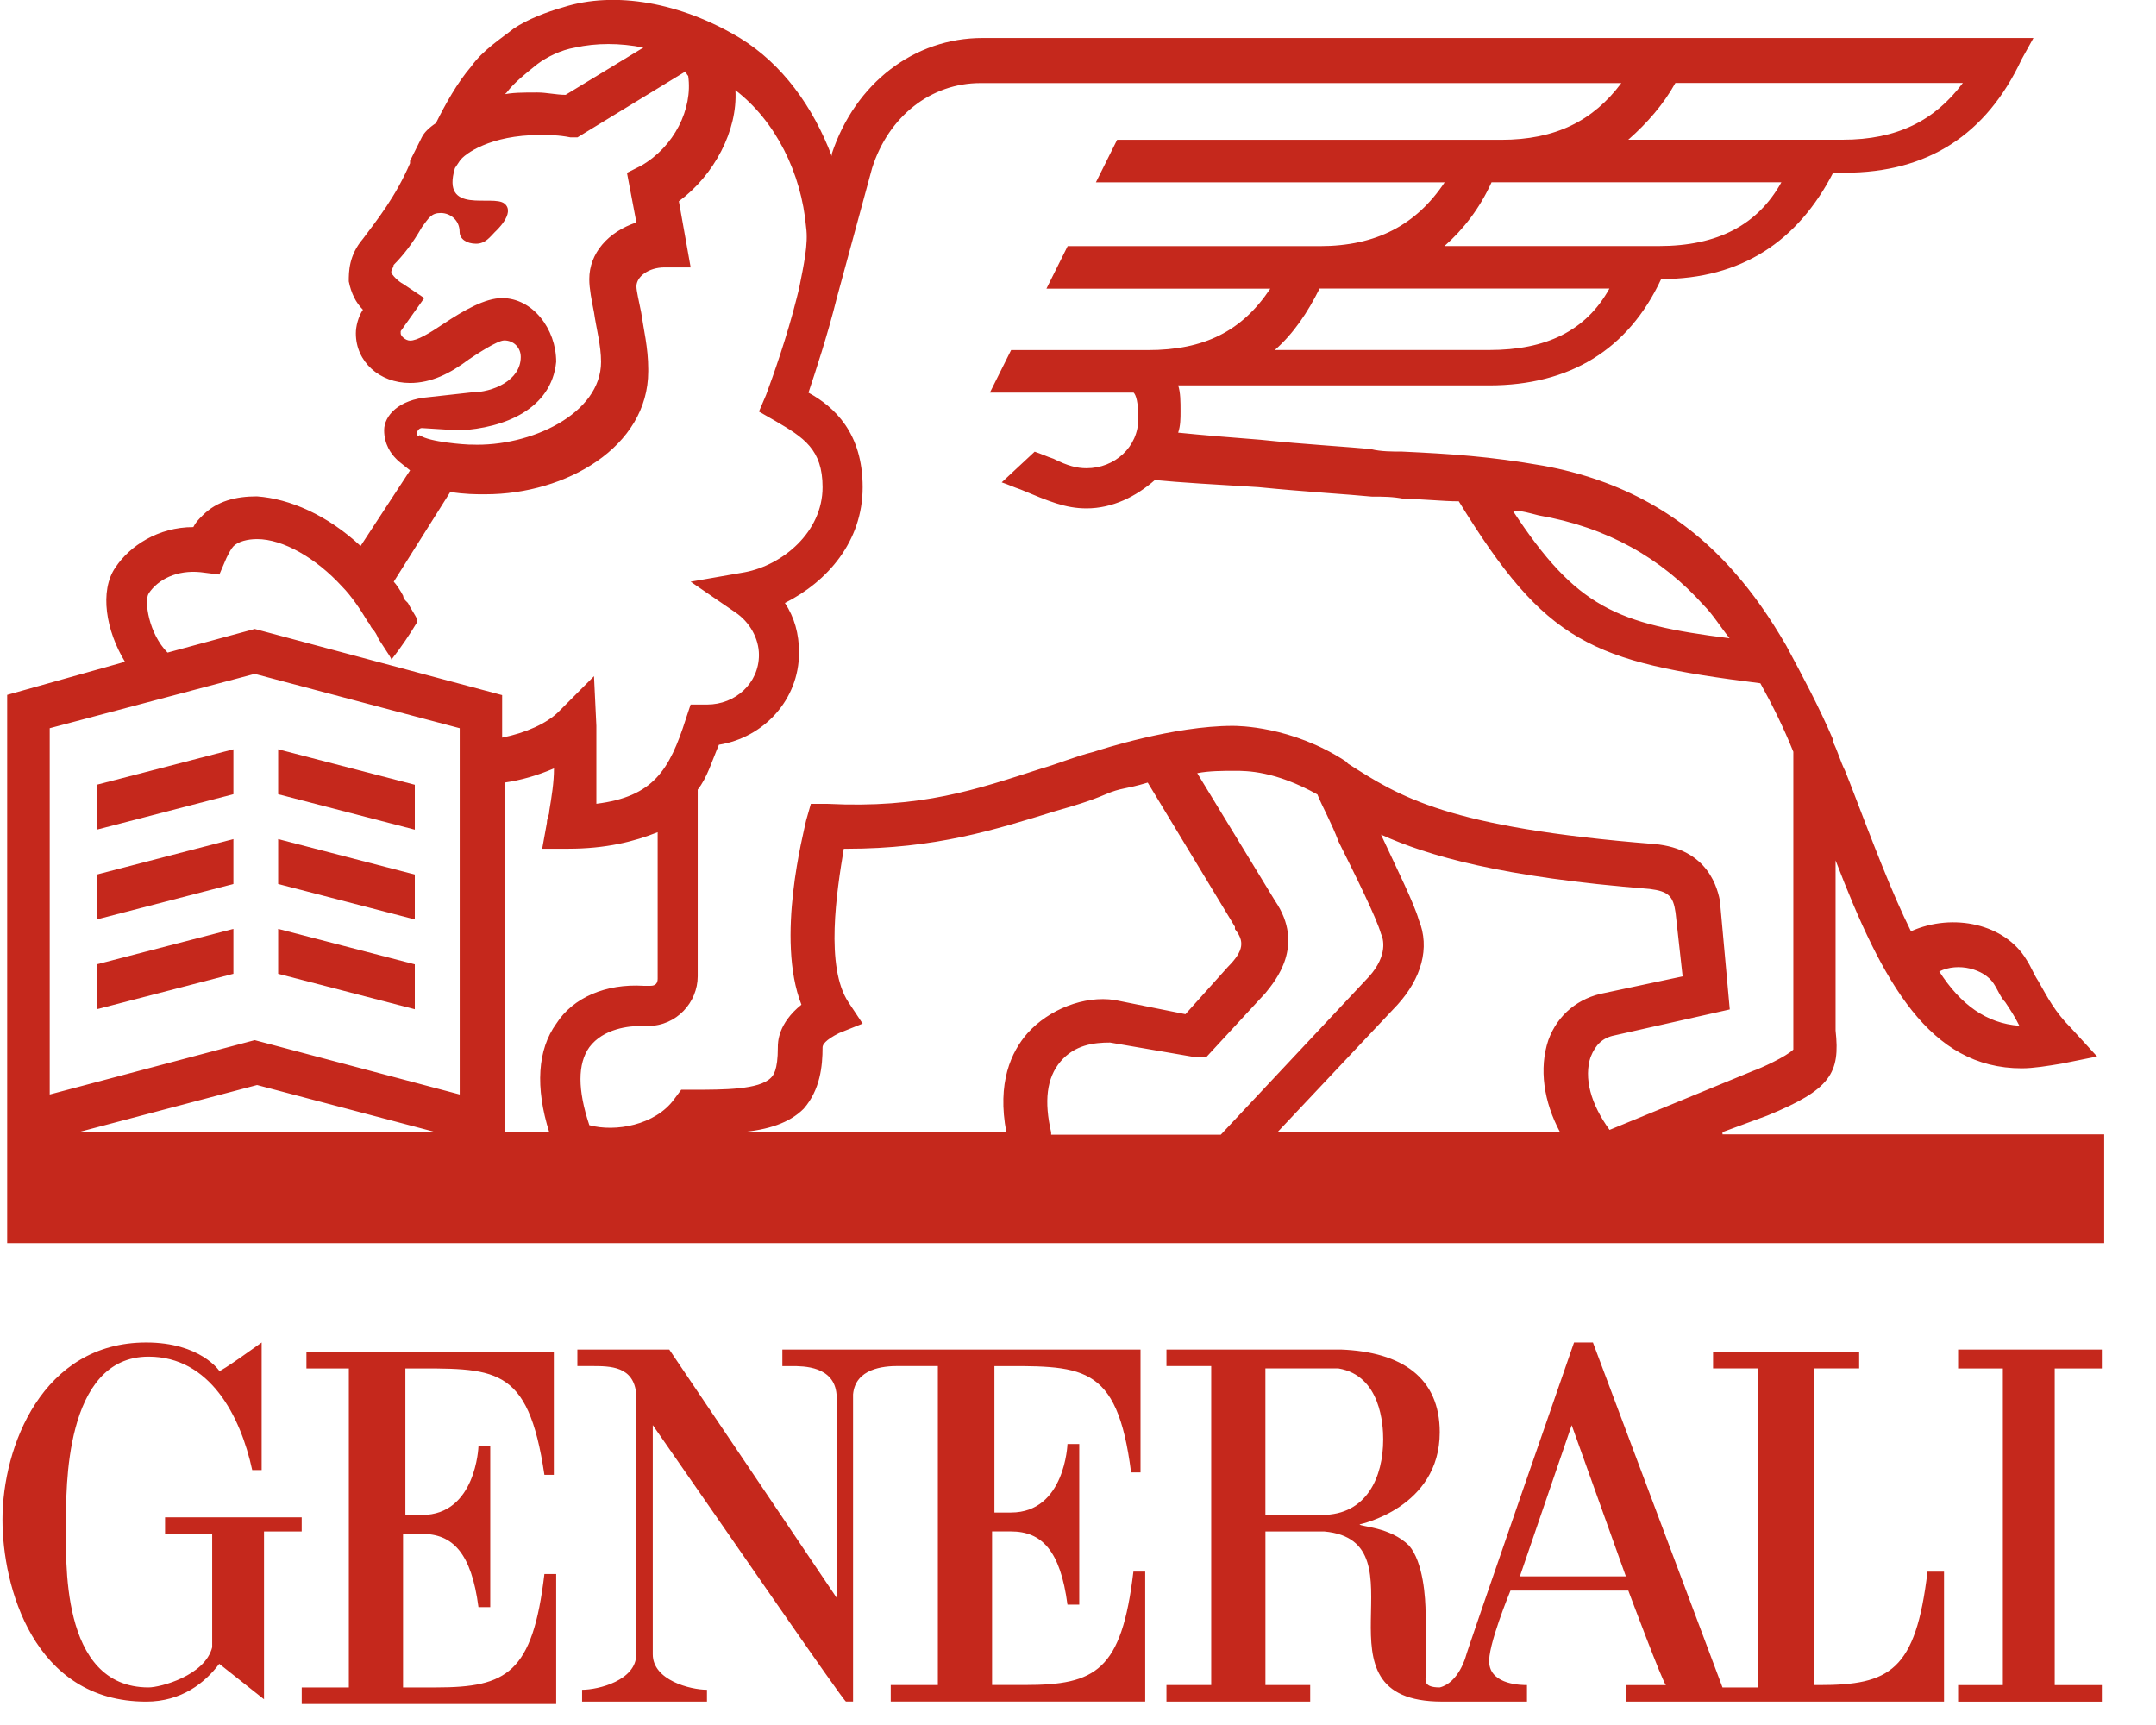 <svg height="60" viewBox="0 0 75 60" width="75" xmlns="http://www.w3.org/2000/svg"><g fill="#c5281c" transform="translate(.086)"><path d="m14.016 52.612v-5.014c3.115 0 4.262-.164 4.836 3.699h.328v-4.274h-8.606v.575h1.475v11.096h-1.639v.575h8.852v-4.521h-.41c-.41 3.452-1.311 3.945-3.77 3.945h-1.147v-5.342h.656c1.066 0 1.721.658 1.967 2.548h.41v-5.589h-.41s-.082 2.384-1.967 2.384h-.574zm-3.524.164h-4.836v.575h1.639v3.945c-.246.986-1.803 1.397-2.213 1.397-3.115 0-2.869-4.521-2.869-5.753 0-1.068-.082-5.753 2.869-5.753 2.131 0 3.197 2.055 3.606 3.945h.328v-4.438s-1.475 1.068-1.475.986c0 0-.656-.986-2.541-.986-3.606 0-5 3.616-5 6.164 0 2.301 1.066 6.329 5 6.329 1.229 0 2.049-.658 2.541-1.315l1.557 1.233v-5.836h1.311v-.493zm56.473 1.89c-.41 3.452-1.311 3.945-3.77 3.945h-.164v-11.014h1.557v-.575h-5.082v.575h1.557v11.096h-1.229l-4.508-12h-.656s-3.77 10.849-3.77 10.932c0 0-.246.904-.902 1.068-.574 0-.492-.247-.492-.411v-2.137c0-.575-.082-1.808-.574-2.384-.656-.658-1.721-.658-1.721-.74 0 0 2.787-.575 2.787-3.205 0-1.89-1.311-2.795-3.442-2.877h-6.065v.575h1.557v11.096h-1.557v.575h5v-.575h-1.557v-5.342h2.049c3.606.329-.656 5.918 4.098 5.918h2.951v-.575c-.164 0-1.229 0-1.311-.74-.082-.575.738-2.548.738-2.548h4.098s1.229 3.288 1.311 3.288h-1.393v.575h11.065v-4.521zm-21.065-1.973h-1.967v-5.096h2.541c1.475.247 1.557 1.973 1.557 2.466 0 1.315-.574 2.63-2.131 2.63m6.885 2.137 1.803-5.26 1.885 5.26zm-18.36-7.315c3.115 0 4.344-.164 4.836 3.699h.328v-4.274h-12.459v.575h.328c.41 0 1.475 0 1.557.986v7.068l-5.819-8.63h-3.197v.575h.492c.656 0 1.475 0 1.557.986v9.041c0 .904-1.311 1.233-1.885 1.233v.411h4.344v-.411c-.574 0-1.885-.329-1.885-1.233v-7.973c2.295 3.288 6.639 9.616 6.721 9.616h.246v-10.685c.082-.904 1.066-.986 1.557-.986h1.393v11.096h-1.639v.575h8.852v-4.521h-.41c-.41 3.452-1.311 3.945-3.77 3.945h-1.147v-5.342h.656c1.066 0 1.721.658 1.967 2.548h.41v-5.589h-.41s-.082 2.384-1.967 2.384h-.574v-5.096zm33.605-.575v.658h1.557v11.014h-1.557v.575h5v-.575h-1.639v-11.014h1.639v-.658zm-8.196-7.562 1.557-.575c2.213-.904 2.541-1.479 2.377-2.959v-5.918c1.639 4.274 3.279 7.233 6.475 7.233.41 0 .902-.082 1.393-.164l1.229-.247-.902-.986c-.574-.575-.82-1.068-1.147-1.644-.164-.247-.246-.493-.41-.74-.738-1.233-2.541-1.644-4.016-.986-.656-1.315-1.311-3.041-2.131-5.178l-.164-.411c-.164-.329-.246-.658-.41-.986v-.082c-.492-1.151-1.066-2.219-1.639-3.288-.574-.986-1.147-1.808-1.803-2.548-1.721-1.973-3.934-3.205-6.639-3.699-1.885-.329-3.197-.411-4.918-.493-.328 0-.738 0-1.066-.082-.738-.082-2.295-.164-3.852-.329-1.066-.082-2.049-.164-2.869-.247.082-.247.082-.493.082-.74 0-.329 0-.658-.082-.904h10.819c2.787 0 4.836-1.233 5.983-3.699 2.787 0 4.754-1.315 5.983-3.699h.41c2.869 0 4.918-1.315 6.147-3.945l.41-.74h-36.556c-2.377 0-4.426 1.562-5.246 4.027v.082c-.656-1.726-1.721-3.205-3.197-4.11-2.049-1.233-4.344-1.644-6.147-1.068-.574.164-1.229.411-1.721.74-.41.329-1.066.74-1.475 1.315-.492.575-.902 1.315-1.229 1.973-.246.164-.41.329-.492.493l-.41.822v.082c-.492 1.151-1.147 1.973-1.639 2.63-.492.575-.492 1.151-.492 1.479.082.411.246.74.492.986-.164.247-.246.575-.246.822 0 .986.82 1.726 1.885 1.726.738 0 1.393-.329 2.049-.822.246-.164.984-.658 1.229-.658.328 0 .574.247.574.575 0 .822-.984 1.233-1.721 1.233l-1.475.164c-1.066.082-1.557.658-1.557 1.151s.246.822.41.986l.082.082.41.329-1.721 2.63c-1.147-1.068-2.459-1.644-3.606-1.726-.738 0-1.393.164-1.885.658-.164.164-.246.247-.328.411-1.229 0-2.213.658-2.705 1.397-.574.822-.328 2.219.328 3.288l-4.098 1.151v19.068h72.948v-3.781h-13.278zm9.426-5.178c.164.247.246.493.41.658.164.247.328.493.492.822-1.147-.082-2.049-.74-2.787-1.89.656-.329 1.557-.082 1.885.411m-15.819-16.274c2.377.411 4.262 1.479 5.737 3.123.328.329.574.74.902 1.151-3.934-.493-5.328-1.068-7.541-4.438.328 0 .574.082.902.164m-1.721-5.753h-7.459c.656-.575 1.147-1.315 1.557-2.137h10.082c-.82 1.479-2.213 2.137-4.18 2.137m5.901-3.616h-7.459c.656-.575 1.229-1.315 1.639-2.219h10.082c-.82 1.479-2.213 2.219-4.262 2.219m.574-5.671h10c-.984 1.315-2.295 1.973-4.18 1.973h-7.459c.656-.575 1.229-1.233 1.639-1.973m-40.654.329c.246-.329.656-.658 1.066-.986.328-.247.82-.493 1.311-.575.738-.164 1.557-.164 2.377 0l-2.705 1.644c-.328 0-.656-.082-.984-.082-.492 0-.902 0-1.229.082.082 0 .082 0 .164-.082m-3.115 11.836c0-.082.082-.164.164-.164l1.311.082c1.557-.082 3.197-.74 3.361-2.384 0-1.151-.82-2.219-1.885-2.219-.574 0-1.311.411-2.049.904-.492.329-.902.575-1.147.575-.164 0-.328-.164-.328-.247v-.082l.82-1.151-.738-.493c-.164-.082-.41-.329-.41-.411s.082-.164.082-.247c.328-.329.656-.74.984-1.315.246-.329.328-.493.656-.493s.656.247.656.658c0 .247.246.411.574.411.328 0 .492-.247.656-.411 0 0 .738-.658.328-.986-.41-.329-2.213.411-1.721-1.233l.164-.247c.164-.247 1.066-.904 2.787-.904.328 0 .656 0 1.066.082h.246l3.77-2.301c0 .082.082.164.082.164.164 1.151-.492 2.466-1.639 3.123l-.492.247.328 1.726c-.984.329-1.639 1.068-1.639 1.973 0 .329.082.74.164 1.151.082.575.246 1.151.246 1.726 0 1.808-2.459 2.959-4.508 2.877h-.082c-.082 0-1.393-.082-1.721-.329-.082.082-.082 0-.082-.082m-9.344 5.589c.328-.493.984-.822 1.803-.74l.656.082.246-.575c.082-.164.164-.329.246-.411.164-.164.492-.247.82-.247.902 0 2.049.658 2.951 1.644.328.329.656.822.902 1.233.082.082.082.164.164.247s.164.247.164.247c0 .082.492.74.492.822.328-.411.656-.904.902-1.315v-.082c-.082-.164-.246-.411-.328-.575l-.082-.082s-.082-.082-.082-.164c-.082-.164-.246-.411-.328-.493l1.967-3.123c.492.082.902.082 1.147.082h.082c2.787 0 5.656-1.644 5.656-4.274v-.082c0-.74-.164-1.397-.246-1.973-.082-.411-.164-.74-.164-.904 0-.329.41-.658.984-.658h.902l-.41-2.301c1.229-.904 2.049-2.466 1.967-3.863 1.393 1.068 2.295 2.877 2.459 4.767.082.575-.082 1.315-.246 2.137l-.082.329c-.328 1.315-.82 2.712-1.066 3.37l-.246.575.574.329c.984.575 1.639.986 1.639 2.301 0 1.562-1.393 2.712-2.705 2.959l-1.885.329 1.557 1.068c.492.329.82.904.82 1.479 0 .986-.82 1.726-1.803 1.726h-.574l-.164.493c-.574 1.808-1.147 2.712-3.115 2.959v-1.89-.822l-.082-1.726-1.229 1.233c-.41.411-1.147.74-1.967.904v-1.479l-8.606-2.301-3.033.822c-.656-.658-.82-1.808-.656-2.055m-2.459 18.74 6.229-1.644 6.229 1.644zm13.278-1.315-7.131-1.89-7.131 1.89v-12.74l7.131-1.89 7.131 1.89zm3.361-2.466c-.656.904-.738 2.219-.246 3.781h-1.557v-12.164c.574-.082 1.147-.247 1.721-.493 0 .493-.082.986-.164 1.479 0 .164-.082.247-.082.411l-.164.904h.902c1.311 0 2.295-.247 3.115-.575v5.096c0 .164-.082.247-.246.247h-.246c-1.311-.082-2.459.411-3.033 1.315m16.393.329c-.574.658-1.066 1.726-.738 3.452h-9.262c.984-.082 1.721-.329 2.213-.822.574-.658.656-1.479.656-2.137 0-.082.082-.247.574-.493l.82-.329-.492-.74c-.82-1.233-.41-3.863-.164-5.342h.082c3.115 0 5.164-.658 7.295-1.315.574-.164 1.147-.329 1.721-.575.574-.247.656-.164 1.475-.411l3.033 5.014v.082c.328.411.328.74-.246 1.315l-1.475 1.644-2.459-.493c-1.066-.164-2.295.329-3.033 1.151m.82 3.452c-.246-1.068-.164-1.89.328-2.466.492-.575 1.147-.658 1.721-.658l2.869.493h.492l2.049-2.219c.328-.411 1.393-1.644.328-3.205l-2.705-4.438c.41-.082.902-.082 1.311-.082.41 0 1.393 0 2.869.822.164.411.492.986.738 1.644.574 1.151 1.311 2.63 1.475 3.205.082.164.246.74-.41 1.479l-5.164 5.507h-5.901zm17.704 0h-9.836l4.18-4.438c.82-.904 1.147-1.973.738-2.959-.164-.575-.738-1.726-1.311-2.959 1.639.74 4.18 1.479 9.344 1.89.656.082.82.247.902.822l.246 2.219-2.705.575c-.902.164-1.639.74-1.967 1.644-.328.986-.164 2.137.41 3.205m1.066-2.63c.164-.411.41-.658.82-.74l4.016-.904-.328-3.616v-.082c-.082-.493-.41-1.89-2.295-2.055-7.213-.575-8.852-1.644-10.655-2.795l-.082-.082c-1.885-1.233-3.77-1.233-3.934-1.233-2.049 0-4.59.822-4.836.904-.656.164-1.229.411-1.803.575-2.295.74-4.18 1.397-7.459 1.233h-.574l-.164.575c-.082.411-1.066 4.11-.164 6.411-.82.658-.82 1.315-.82 1.479 0 .822-.164.986-.246 1.068-.41.411-1.639.411-2.705.411h-.41l-.246.329c-.656.904-2.049 1.151-2.951.904-.41-1.233-.41-2.137 0-2.712.492-.658 1.393-.74 1.803-.74h.246c.984 0 1.721-.822 1.721-1.726v-6.493c.328-.411.492-.986.738-1.562 1.557-.247 2.787-1.562 2.787-3.205 0-.658-.164-1.233-.492-1.726 1.475-.74 2.705-2.137 2.705-4.027 0-1.89-.984-2.795-1.885-3.288.246-.74.656-1.973.984-3.288l1.229-4.521c.574-1.808 2.049-2.959 3.77-2.959h22.294c-.984 1.315-2.295 1.973-4.18 1.973h-13.36l-.738 1.479h12.131c-.984 1.479-2.377 2.219-4.344 2.219h-8.77l-.738 1.479h7.787c-.984 1.479-2.295 2.137-4.262 2.137h-4.754l-.738 1.479h5c.082.082.164.329.164.904 0 .986-.82 1.726-1.803 1.726-.328 0-.656-.082-1.147-.329-.246-.082-.41-.164-.656-.247l-1.147 1.068c.246.082.41.164.656.247.984.411 1.557.658 2.295.658.902 0 1.721-.411 2.377-.986.82.082 2.213.164 3.606.247 1.639.164 3.115.247 3.934.329.41 0 .738 0 1.147.082.656 0 1.311.082 1.885.082 3.033 4.932 4.59 5.589 10.491 6.329.41.74.82 1.562 1.147 2.384v10.356c-.246.247-1.147.658-1.393.74l-5 2.055c-.656-.904-.902-1.808-.656-2.548"/><path d="m9.59 27.625 4.754 1.233v-1.562l-4.754-1.233zm-1.557-1.562-4.754 1.233v1.562l4.754-1.233zm0 3.123-4.754 1.233v1.562l4.754-1.233zm1.557 1.562 4.754 1.233v-1.562l-4.754-1.233zm0 3.123 4.754 1.233v-1.562l-4.754-1.233zm-1.557-1.562-4.754 1.233v1.562l4.754-1.233z"/></g></svg>